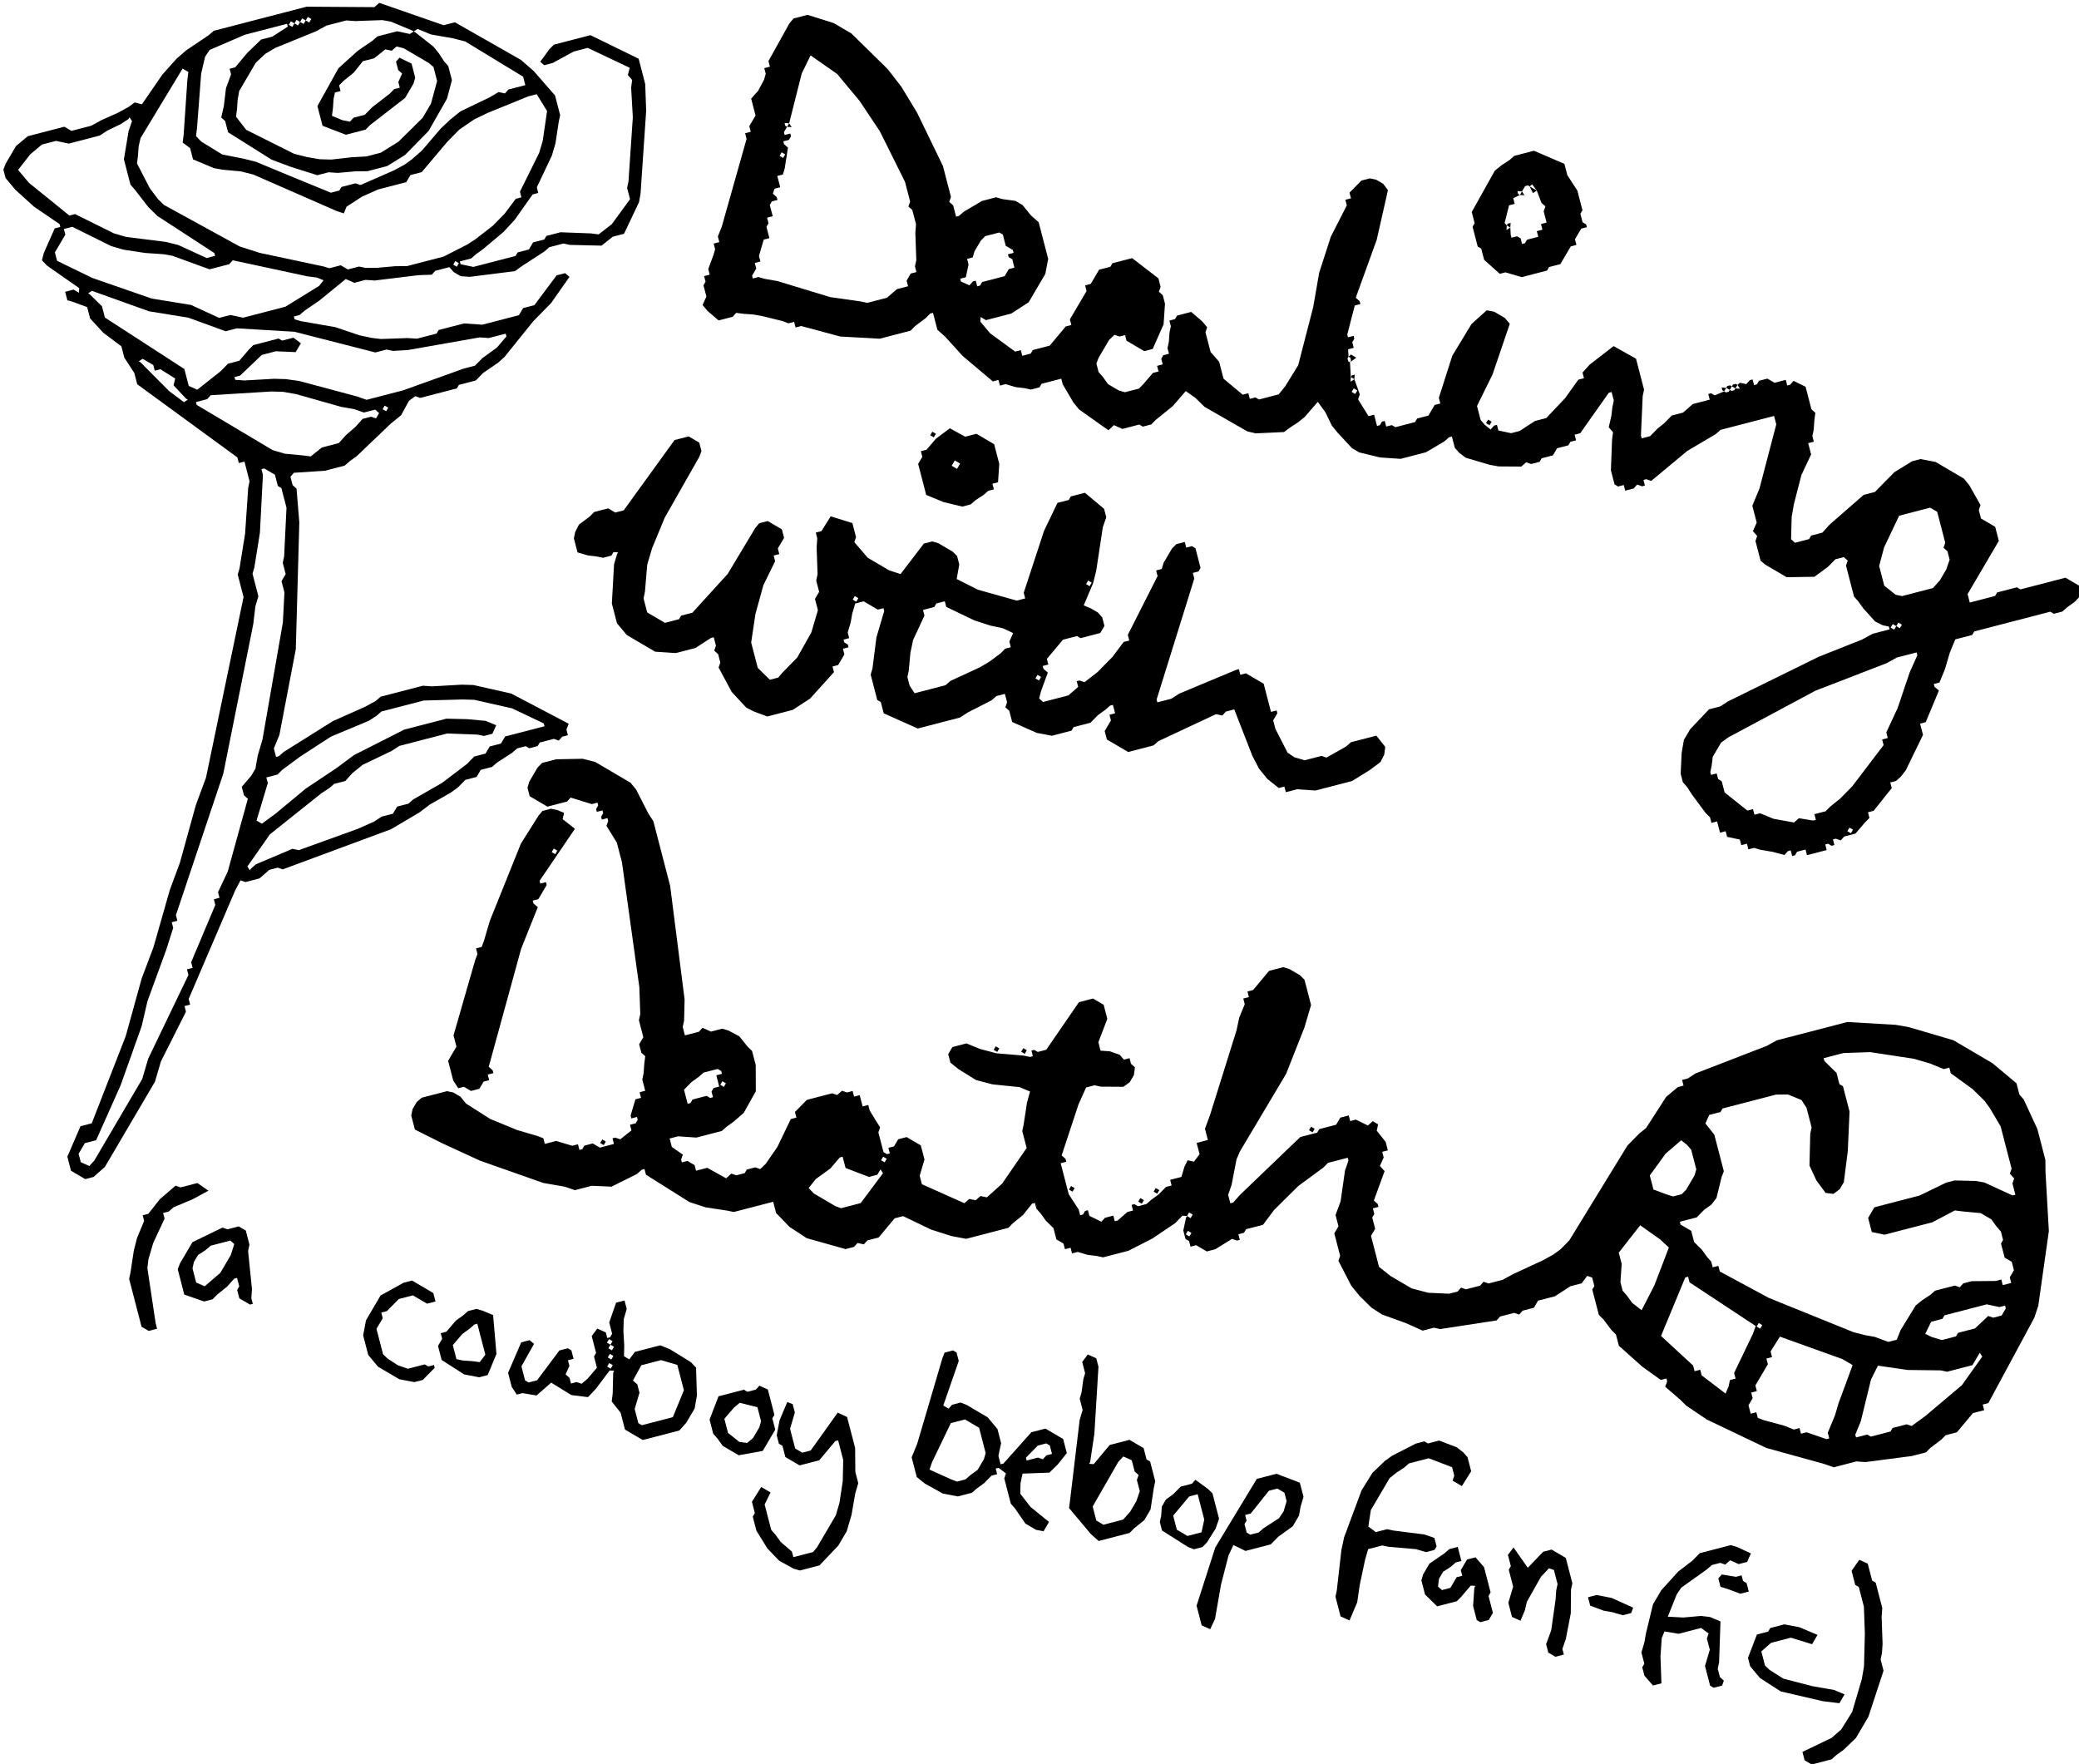 <?xml version="1.0" encoding="UTF-8" standalone="no"?>
<!-- Created with Inkscape (http://www.inkscape.org/) -->

<svg
   width="133.675mm"
   height="113.407mm"
   viewBox="0 0 133.675 113.407"
   version="1.1"
   id="svg1"
   inkscape:version="1.4 (86a8ad7, 2024-10-11)"
   sodipodi:docname="dealing with death.svg"
   xmlns:inkscape="http://www.inkscape.org/namespaces/inkscape"
   xmlns:sodipodi="http://sodipodi.sourceforge.net/DTD/sodipodi-0.dtd"
   xmlns="http://www.w3.org/2000/svg"
   xmlns:svg="http://www.w3.org/2000/svg">
  <sodipodi:namedview
     id="namedview1"
     pagecolor="#ffffff"
     bordercolor="#000000"
     borderopacity="0.25"
     inkscape:showpageshadow="2"
     inkscape:pageopacity="0.0"
     inkscape:pagecheckerboard="0"
     inkscape:deskcolor="#d1d1d1"
     inkscape:document-units="mm"
     inkscape:zoom="1.0004279"
     inkscape:cx="240.89692"
     inkscape:cy="336.35608"
     inkscape:window-width="2560"
     inkscape:window-height="1346"
     inkscape:window-x="-11"
     inkscape:window-y="49"
     inkscape:window-maximized="1"
     inkscape:current-layer="layer1" />
  <defs
     id="defs1" />
  <g
     inkscape:label="Layer 1"
     inkscape:groupmode="layer"
     id="layer1"
     transform="translate(-41.15,-59.472)">
    <g
       id="g2"
       transform="matrix(0.228,0.134,-0.134,0.228,280.258,-32.327)">
      <path
         fill="#000000"
         fill-rule="evenodd"
         d="m -244,988.375 -4,0.125 -4,-1.125 -4.5,-2.375 -2.5,-2.5 v -1 l -2,-2 0.125,-4.25 h 2.625 l 0.25,3.25 4.5,4.5 1.5,0.5 2,0.875 3.5,0.625 1,1 3.5,-3.5 0.25,-1.5 v -9 l -0.75,-3 -2,-5 -2.5,-4.5 -3.5,-3.5 -0.5,0.5 -1,6 -3.5,3.5 h -4 l -2,-2 h -1 l -1.5,-1.5 -1.25,-3.5 -0.625,-4.75 1.375,-0.25 1.5,1.5 1,4 3.5,3.5 h 2 l 1.5,-1.5 1,-11.25 2.5,-0.25 5.5,5.5 3,5 2,2 0.625,2.5 1.875,5 1,4 v 4 l -1.5,6.5 -3.5,3.5 -1.5,0.375"
         id="path1" />
    </g>
    <g
       id="g3"
       transform="matrix(0.228,0.134,-0.134,0.228,280.258,-32.327)">
      <path
         fill="#000000"
         fill-rule="evenodd"
         d="m -265,967.5 -4.5,3.875 h -4.5 l -2,-0.875 -1.5,-0.5 -2.5,-2.5 -1,-6 4.5,-4.5 h 1 l 1.5,-1.5 0.25,-1.25 2.25,-0.25 4.5,4.5 v 1 l 2,2 v 6 m -6,1 1.75,-0.75 0.625,-1.75 v -3 l -0.375,-1.5 -2.5,-2.5 -4.25,1.25 -0.625,1.75 -0.625,3.5 2.5,2.5 3.5,0.5"
         id="path2" />
    </g>
    <g
       id="g4"
       transform="matrix(0.228,0.134,-0.134,0.228,280.258,-32.327)">
      <path
         fill="#000000"
         fill-rule="evenodd"
         d="m -323.5,986 -2,-1 -2.5,-2.5 -1,-8 1.5,-1.5 1.375,0.25 0.125,6.25 2.5,2.5 h 1 l 1.5,-1.5 1,-9 1.5,-1.5 h 1 l 1.5,1.5 -1,1 1,1 0.25,2.25 1.25,0.25 1,1 1,-1 1.25,-0.25 0.625,-1.75 0.625,-3.5 -2,-2 v -1 l -3,-3 0.25,-2.25 2.25,-0.25 1,1 0.5,-0.5 v -1 l -2,-2 -1,-5 1.5,-1.5 1.5,1.5 0.625,2.5 1.375,2.5 2,3 1.25,2.25 h 1.5 l 0.25,-2.25 4.5,-4.5 2.5,-0.375 6,0.125 1.75,0.5 3.625,5.75 1.125,3 v 4 l -0.5,2.5 -6.5,6.5 h -5 l -3,-3 -3.25,-1.25 -0.75,-1.75 -2.5,-4.5 V 969 l -1,0.5 -0.625,5.5 -0.625,2.75 -3.75,1.625 -5.75,-0.125 -1.5,4.5 -3.25,1.25 -1,1 m 30,-9 5.5,-5.5 -1,-7 -4.5,-4.5 -4,1 -3.5,3.5 0.125,4.25 1.375,0.25 1.5,1.5 1,4 2.5,2.5 h 1 M -310,964 v -1 h -1 v 1 h 1 m 1,1 v -1 h -1 v 1 h 1 m 1,2 v -1 h -1 v 1 h 1 m 1,2 v -1 h -1 v 1 h 1"
         id="path3" />
    </g>
    <g
       id="g5"
       transform="matrix(0.228,0.134,-0.134,0.228,280.258,-32.327)">
      <path
         fill="#000000"
         fill-rule="evenodd"
         d="m -350,997.25 h -6 l -3.5,-1.25 -3.5,-3.5 -1.25,-3.5 v -7 l 3.25,-5.5 1.5,-1.5 h 6 l 1.5,1.5 -1.5,1.5 h -4 l -2.5,2.5 -1,4 -1,1 1,1 v 3 l 4.5,4.5 1.5,0.375 3,0.125 2.5,-0.5 3,-3 h 1 l 1,-1 0.5,0.5 -1,4 -1.5,1.5 -3.5,1.25"
         id="path4" />
    </g>
    <g
       id="g6"
       transform="matrix(0.228,0.134,-0.134,0.228,280.258,-32.327)">
      <path
         fill="#000000"
         fill-rule="evenodd"
         d="m -337,988.25 -6.5,-0.25 -2.5,-2.5 v -2 l -1,-1 1,-1 0.625,-3.5 0.875,-2 0.5,-1.5 1.5,-1.5 1.5,-0.375 2.75,-0.375 5.5,7.75 0.75,5.5 -1.5,1.5 -3.5,1.25 m -2,-2.75 2,-1 1.75,-0.75 0.25,-2.25 -5.5,-5.5 -0.5,0.5 -0.5,1.5 -0.875,2 -0.625,3.5 2.5,2.5 1.5,-0.5"
         id="path5" />
    </g>
    <g
       id="g7"
       transform="matrix(0.228,0.134,-0.134,0.228,280.258,-32.327)">
      <path
         fill="#000000"
         fill-rule="evenodd"
         d="m -69,897.375 -3.5,0.625 -1.5,-1.5 1.5,-1.5 3.5,-1.25 5.75,-0.625 0.25,1.375 -1.5,1.5 -2.5,0.625 -2,0.75"
         id="path6" />
    </g>
    <g
       id="g8"
       transform="matrix(0.228,0.134,-0.134,0.228,280.258,-32.327)">
      <path
         fill="#000000"
         fill-rule="evenodd"
         d="m -104.5,917 -4,-1 -2.5,-2.5 -0.375,-1.5 v -3 l 1.875,-4 0.5,-1.5 1.5,-1.5 2.5,2.5 -1,1 -0.5,1.5 -1,2 v 2 l 0.75,1.75 1.25,0.25 1.5,-1.5 v -3 l 1,-1 -1,-1 v -3 l 1.5,-1.5 3,1 4.5,4.5 v 1 l 3,3 v 2 l -1.5,1.5 h -1 l -2.5,-2.5 -2,-4 V 908 l -1,0.5 -0.625,3.5 -0.375,1.5 -3.5,3.5"
         id="path7" />
    </g>
    <g
       id="g9"
       transform="matrix(0.228,0.134,-0.134,0.228,280.258,-32.327)">
      <path
         fill="#000000"
         fill-rule="evenodd"
         d="m -73.5,913 h -2 l -1.5,-1.5 -0.625,-3.5 -2.875,-7 -1,-2 -0.5,-1.5 -2.5,-2.5 -1.25,0.25 -0.625,2.75 0.125,7 0.625,2 0.375,2.75 -2.25,0.25 -2.5,-2.5 -1,-4 -3,-3 v -1 l -2,-2 0.25,-2.25 5.5,2.5 1.25,-5.25 1.5,-1.5 h 4 l 4.5,4.5 0.5,1.5 2.875,5 2.125,6 0.5,2.5 1,1 -1.5,1.5"
         id="path8" />
    </g>
    <g
       id="g10"
       transform="matrix(0.228,0.134,-0.134,0.228,280.258,-32.327)">
      <path
         fill="#000000"
         fill-rule="evenodd"
         d="m -121.125,930.75 -2.375,0.25 -3.5,-3.5 -0.5,-1.5 -4,-9 -1,-3 -2.125,-12 0.125,-5 1.125,-4 0.875,-2 3.5,-5.5 1.5,-1.5 h 1 l 2,-2 4.5,-0.75 2,0.25 1.5,0.5 2.5,2.5 -0.125,4.25 h -2.625 l -0.25,-1.25 -1.5,-1.5 -6,1 -3.5,3.5 -0.5,1.5 -1,2 -0.75,2 v 9 l 1.5,3.75 2.25,0.25 2,-2 1.5,-0.5 7,-3 2.5,-0.5 1.5,1.5 v 1 l -1.5,1.5 -2.5,0.625 -6,2.875 -1.5,0.5 -2.5,2.5 0.625,2.5 2,6 1.625,4 0.625,4.75"
         id="path9" />
    </g>
    <g
       id="g11"
       transform="matrix(0.228,0.134,-0.134,0.228,280.258,-32.327)">
      <path
         fill="#000000"
         fill-rule="evenodd"
         d="m -164,935.25 -7.5,-0.25 -1.5,-1.5 -0.5,-1.5 -1,-2 v -2 l 0.875,-2 0.625,-2.5 2,-2 0.25,-1.25 3.75,0.375 1.5,0.375 4.5,4.5 0.5,2.5 -0.125,4 -0.375,1.5 -1.5,1.5 -1.5,0.25 m -1.5,-2.25 2.5,-2.5 -1,-3 -4.5,-4.5 -1.5,1.5 -1,6 2.5,2.5 h 3"
         id="path10" />
    </g>
    <g
       id="g12"
       transform="matrix(0.228,0.134,-0.134,0.228,280.258,-32.327)">
      <path
         fill="#000000"
         fill-rule="evenodd"
         d="m -149.25,949.75 -2.25,0.25 -3.5,-3.5 -3.25,-14.5 0.25,-19.5 3.5,-3.5 6,-1 2.5,2.5 0.625,2.5 0.75,2 v 3 l -1.75,4 -0.625,2.5 -4.5,4.5 -3.25,0.25 0.25,2.75 2,7 3,8 0.25,2.75 m -3.25,-24.75 1.5,-1.5 0.5,-1.5 2,-4 0.125,-2 -0.625,-2.5 -1.5,-1.5 h -2 l -1.5,1.5 -1,7 -1,1 1,1 v 1 l 1.5,1.5 h 1"
         id="path11" />
    </g>
    <g
       id="g13"
       transform="matrix(0.228,0.134,-0.134,0.228,280.258,-32.327)">
      <path
         fill="#000000"
         fill-rule="evenodd"
         d="m -198,950.375 h -3 l -4,-1.875 -1.5,-0.5 -4.5,-4.5 -0.25,-1.25 -2.25,-0.25 -0.5,0.5 1,1 -1,1 -0.625,2.5 -0.875,2 -0.5,1.5 -2.5,2.5 -3.5,1.25 -5,0.125 -2.5,-0.375 -3.5,-3.5 -0.5,-3.5 -5.25,-21 -0.25,-1.5 1.5,-1.5 h 1 l 1.5,1.5 2.25,11.25 h 1.5 l 0.25,-1.25 1.5,-1.5 1.5,-0.25 h 6 l 3.5,1.25 2.5,2.5 1,3 1.5,1.5 0.5,-0.5 2,-10 2.5,-2.5 h 5 l 2.5,2.5 -0.5,3.5 -0.75,2.75 -5.5,3.5 0.75,2.25 1.25,2.25 3.75,1.5 5.75,0.875 v 2.625 l -1.75,0.625 M -208.5,937 l 2,-2 1.25,-0.25 0.25,-1.25 1,-1 -1.5,-1.5 h -1 l -1.5,1.5 -1,4 0.5,0.5 m -13.5,13.25 1.5,-0.25 1.5,-1.5 0.5,-1.5 0.875,-2 v -3 l -0.375,-1.5 -4.5,-4.5 h -4 l -2.5,2.5 0.875,10.5 0.375,1.875 5.75,-0.625"
         id="path12" />
    </g>
    <g
       id="g14"
       transform="matrix(0.228,0.134,-0.134,0.228,280.258,-32.327)">
      <path
         fill="#000000"
         fill-rule="evenodd"
         d="m -183.5,945 -2.5,-0.5 -7.75,-2.75 -0.75,-1.75 -7.875,-18 -0.625,-2.5 -2,-2 -0.375,-1.5 -1.25,-3 -0.375,-1.5 -2,-2 0.25,-2.25 2.25,-0.25 1.5,1.5 7.375,14.5 2.625,6.5 v 0.5 l 1,-0.5 1,-6 3.5,-3.5 h 4 l 2,2 h 1 l 3.5,3.5 0.5,1.5 2,5 v 3 l -1.125,3 -0.375,1.5 -5.5,5.5 m -1,-4 3.5,-3.5 0.5,-2.5 v -3 l -0.5,-2.5 -2,-2 -0.25,-1.25 -1.25,-0.25 -2,-2 -2.25,0.25 -0.375,1.75 0.125,12.5 2.5,2.5 h 2"
         id="path13" />
    </g>
    <g
       id="g15"
       transform="matrix(0.228,0.134,-0.134,0.228,280.258,-32.327)">
      <path
         fill="#000000"
         fill-rule="evenodd"
         d="m -336,923 h -1 v -1 h 1 v 1"
         id="path14" />
    </g>
    <g
       id="g16"
       transform="matrix(0.228,0.134,-0.134,0.228,280.258,-32.327)">
      <path
         fill="#000000"
         fill-rule="evenodd"
         d="m -10,888.5 -2,0.875 -10,3.125 -6,-0.25 -3.5,-1.25 -1.5,-1.5 -1,-6 2,-2 v -1 l 2.5,-2.5 3.5,-1.25 4.75,-0.625 v 2.625 l -5.25,1.25 -3.5,3.5 -1,3 2.5,2.5 1.5,0.375 4,0.125 7,-2 5,-1.875 2.75,-0.375 v 2.5 L -10,888.5"
         id="path15" />
    </g>
    <g
       id="g17"
       transform="matrix(0.228,0.134,-0.134,0.228,280.258,-32.327)">
      <path
         fill="#000000"
         fill-rule="evenodd"
         d="m -46,877.625 -1.5,0.375 -1.5,-1.5 0.25,-1.25 3.25,-1.25 1,-1 1,1 h 1 l 1.5,1.5 -1.5,1.5 -3.5,0.625"
         id="path16" />
    </g>
    <g
       id="g18"
       transform="matrix(0.228,0.134,-0.134,0.228,280.258,-32.327)">
      <path
         fill="#000000"
         fill-rule="evenodd"
         d="m -49.5,907 -3,-1 -1.5,-1.5 v -1 l -2,-2 -0.625,-2.5 -0.75,-2 -2.125,-7 v -4 l 1.25,-6 1.625,-4 0.625,-2.5 5.5,-5.5 1.5,-0.375 3.75,-0.375 0.25,2.25 -1.5,1.5 -2.25,0.25 -0.5,1.5 -1.25,0.25 -1.5,1.5 -0.5,1.5 -3.125,7 -0.125,2 0.875,5.75 3.375,-1.75 3.5,-2.5 2,-0.875 2.75,-0.375 4.75,8.75 0.5,1.5 1.5,1.5 1.25,0.25 0.25,1.25 -1.5,1.5 h -1 l -3.5,-3.5 -1,-4 -2,-2 -0.25,-1.25 -2.25,-0.25 -4,4 -3.25,1.25 0.25,1.75 2,4 3.5,5.5 -1.5,1.5"
         id="path17" />
    </g>
    <g
       id="g19"
       transform="matrix(0.228,0.134,-0.134,0.228,280.258,-32.327)">
      <path
         fill="#000000"
         fill-rule="evenodd"
         d="m -6.5,904 h -2 l -1.5,-1.5 4.375,-6.5 1,-3 0.125,-5 -2,-8 -1.125,-3 -3.875,-7 -3.5,-5.5 -3.5,-3.5 h -1 l -2.5,-2.5 0.25,-3.25 2.25,-0.25 3,3 h 1 l 4.5,4.5 1,2 3.5,5.5 1,2 0.5,1.5 2,2 2.5,11.5 v 6 l -1.125,4 -0.875,2 -0.5,1.5 -3.5,3.5"
         id="path18" />
    </g>
    <g
       id="g20"
       transform="matrix(0.228,0.134,-0.134,0.228,280.258,-32.327)">
      <path
         fill="#000000"
         fill-rule="evenodd"
         d="m -189,833 h -1 v -1 h 1 v 1"
         id="path19" />
    </g>
    <g
       id="g21"
       transform="matrix(0.228,0.134,-0.134,0.228,280.258,-32.327)">
      <path
         fill="#000000"
         fill-rule="evenodd"
         d="m -232,875 h -1 v -1 h 1 v 1"
         id="path20" />
    </g>
    <g
       id="g22"
       transform="matrix(0.228,0.134,-0.134,0.228,280.258,-32.327)">
      <path
         fill="#000000"
         fill-rule="evenodd"
         d="m -216,869 h -1 v -1 h 1 v 1"
         id="path21" />
    </g>
    <g
       id="g23"
       transform="matrix(0.228,0.134,-0.134,0.228,280.258,-32.327)">
      <path
         fill="#000000"
         fill-rule="evenodd"
         d="m -214,865 h -1 v -1 h 1 v 1"
         id="path22" />
    </g>
    <g
       id="g24"
       transform="matrix(0.228,0.134,-0.134,0.228,280.258,-32.327)">
      <path
         fill="#000000"
         fill-rule="evenodd"
         d="m -265,855 h -1 v -1 h 1 v 1"
         id="path23" />
    </g>
    <g
       id="g25"
       transform="matrix(0.228,0.134,-0.134,0.228,280.258,-32.327)">
      <path
         fill="#000000"
         fill-rule="evenodd"
         d="m -259,852 h -1 v -1 h 1 v 1"
         id="path24" />
    </g>
    <g
       id="g26"
       transform="matrix(0.228,0.134,-0.134,0.228,280.258,-32.327)">
      <path
         fill="#000000"
         fill-rule="evenodd"
         d="m -373.5,929 -2,-1 -3.5,-3.5 v -4 l -2,-2 -4.75,-18.5 -0.25,-1.5 -1,-1 1,-1 -0.25,-1.5 -1.25,-5 -3,-20 0.25,-8 0.25,-1.5 1.5,-1.5 1.5,-0.5 1.75,-0.25 0.5,1.5 3.75,0.5 -1,15.25 0.5,0.5 1,-1 0.5,0.5 v 4 l -1,1 0.5,0.5 1.375,0.25 1.625,10.75 7.75,28.75 1.25,0.25 0.5,0.5 -1,1 1,1 -1,1 v 2 l -1.5,1.5 h -2 l -1,1 m -8.5,-61 v -1 h -1 v 1 h 1"
         id="path25" />
    </g>
    <g
       id="g27"
       transform="matrix(0.228,0.134,-0.134,0.228,280.258,-32.327)">
      <path
         fill="#000000"
         fill-rule="evenodd"
         d="m -370,942.5 -7.5,0.5 -2.5,-2.5 -0.5,-1.5 v -2 l 0.5,-1.5 4.5,-4.5 1.5,-0.5 h 2 l 2,0.75 7,0.25 7,-1 5,-1.25 1.5,-0.25 1,1 2,-2 4,-1 1,-1 1,1 0.5,-0.5 v -1 l 1.5,-1.5 h 2 l 2.5,-2.5 -1,-1 0.5,-0.5 1.25,-0.25 1.25,-3.25 -1,-1 1,-1 v -1 l -0.5,-0.5 -1,1 -0.5,-0.5 -1,-4 1,-1 -1,-1 1,-1 -2,-2 -0.5,-1.5 -1,-2 -0.75,-1.75 -1.25,-0.25 -1.5,-1.5 v -2 l -3,-3 -0.5,-1.5 -3.5,-5.5 -19,-24 -3.5,-3.5 -4.25,-2.25 -0.25,-1.25 -0.5,-0.5 -1,1 -0.5,-0.5 v -1 l -0.5,-0.5 -1,1 -0.5,-0.5 v -1 l -0.5,-0.5 -1,1 -5.25,1.25 -0.25,1.25 -3.5,3.5 h -5 l -1.5,-1.5 -0.375,-1.5 v -4 l 0.375,-1.5 2.5,-2.5 5.5,-3.375 3,-0.875 h 10 l 2,0.75 5.5,3.5 2,1 11.5,11.5 17,22 2.5,4.5 0.5,1.5 1.5,1.5 2.5,-2.5 0.25,-1.25 2.25,-0.25 2,-2 1.5,-0.375 3,-0.125 3,1.125 1.5,0.375 2.5,2.5 3.25,5.5 0.125,6 -1,3 -0.875,2 -0.5,1.5 -4.5,4.5 -4,2 -1.5,1.5 1.5,1.5 3.25,0.25 0.25,1.25 0.5,0.5 1,-1 h 2 l 1,1 2,-2 5.25,-0.125 0.5,-1.625 1.25,-0.25 1.5,-1.5 v -1 l 1.5,-1.5 1.25,-0.25 0.5,-1.75 0.375,-5 -0.625,-7.5 1,-1 -1,-1 1,-4 4.5,-4.5 1.25,-0.25 0.5,-1.5 1.25,-0.25 1,-1 1,1 1,-1 2,2 1,-1 1,1 4.25,2.25 0.25,1.25 3.5,3.5 h 1 l 0.5,-0.5 -1,-1 1,-1 v -2 l 1.5,-1.5 h 4 l 2.5,2.5 1,4 1.5,1.5 11.25,-1.25 0.5,-1.5 1.5,-0.5 0.5,-1.5 1.5,-0.5 1.5,-4.75 0.75,-10.5 -3,-3 -0.5,-1.5 -2,-5 -0.75,-2.75 -2.75,0.375 -6,2.75 -4,1.125 -5,-0.125 -2.5,-0.375 -1.5,-1.5 v -2 l 2.5,-2.5 3.5,-0.5 4,-1.125 6,-2.875 1.5,-0.5 0.5,-0.5 -1,-1 0.5,-0.5 h 1 l 1.5,-1.5 1,-14 2.5,-2.5 h 3 l 2.5,2.5 1,6 1.5,1.5 2,-1 2.5,-0.5 1.5,0.5 1,-1 1,1 1.25,0.25 0.75,1.75 v 2 l -0.75,1.75 -4.75,2.75 -1.5,0.5 -1.5,1.5 0.5,4.5 2.75,12.75 1.25,0.25 0.5,0.5 -1,1 5.5,5.5 4,2 1,1 0.5,-0.5 v -1 l 0.5,-0.5 1,1 3.25,-0.25 0.25,-1.25 1.5,-1.5 1,1 0.5,-0.5 1,-3 1,-1 -1,-1 0.5,-0.5 h 1 l 1.5,-1.5 0.5,-1.5 0.875,-2 0.625,-2.5 1,-1 -1,-1 2,-2 -0.625,-2.5 -0.125,-1.75 1.5,-0.5 0.25,-2.25 -2,-2 2,-2 -2,-2 -0.625,-3.5 -4.875,-21 -1,-3 -0.5,-3.5 -1,-1 1,-1 -1,-1 1,-1 1,-6 2.5,-2.5 1.5,-0.375 h 3 l 1.5,0.375 4.5,4.5 1.375,5.5 1.875,12 -0.125,22 0.25,2 2.125,6 0.5,2.5 1.5,1.5 0.5,-0.5 0.5,-2.5 5.5,-19.5 3,-3 v -1 l 3,-3 v -2 l 1.5,-1.5 1,1 1,-1 3.25,-0.25 0.5,-1.5 h 1.5 l 0.5,1.5 3.25,1.25 1.5,1.5 -1,1 1,1 0.25,2.25 1.625,0.5 1.375,7.5 1.25,0.25 0.5,0.5 -1,1 1,1 v 1 l 2,2 v 2 l 5.5,5.5 3.5,0.5 h 6 l 4,-1.125 4.5,-2.375 1.5,-1.5 0.25,-1.25 1.25,-0.25 2.5,-2.5 0.25,-1.25 1.25,-0.25 2.5,-2.5 1.5,-2.5 4.5,-6.5 1.5,-2.5 0.875,-2 0.75,-3 0.5,-27 1,-4 0.75,-2 0.375,-9 1.25,-3.5 1,-1 -1,-1 1,-1 1,-2 11.5,-14.5 1.5,-2.5 12.5,-12.5 10.5,-5.375 3,-1.125 11,-2.75 h 11 l 7.5,1.25 2,2 1.5,0.5 6.5,4.5 5.5,5.5 1.5,2.5 8,12 7,17 0.625,3 0.875,23.5 -1,1 1,1 -2,2 -1,6 -2,2 -0.375,1.5 -1.25,3 -0.375,1.5 -2.5,2.5 -9,7 -2,1 -4,4 -2.5,0.5 -14,3.75 -16,1.375 -6,-0.375 -2,-0.5 -4.75,-0.875 -0.25,-1.375 -0.5,-0.5 -1,1 -5.5,-0.5 -7.5,-1.5 -2,-2 -1.5,-0.375 -3,-1.25 -1.5,-0.375 -4.5,-4.5 v -1 l -1.5,-1.5 -1.25,0.25 -0.25,2.25 -2,2 -2,4 -3,3 v 2 l -2,2 -0.25,1.25 -1.25,0.25 -2.5,2.5 -0.25,1.25 -10.75,8.75 -1.5,0.5 -2,2 -4.5,0.5 -6,1.125 -3,-0.125 -4,-1 -3,-1.125 -5.75,-3.625 -0.25,-1.25 -4,-4 v -2 l -2,-2 -0.625,-3.5 -2.875,-7 -0.5,-2.5 -0.5,-0.5 -3.5,3.5 -0.375,1.5 -3,7 -2.125,8 -0.5,4.5 -3,3 v 1 l -1,1 1,1 -0.5,0.5 -1.25,0.25 -2.25,4.25 -1.5,1.5 h -3 l -1,1 -1,-1 h -1 l -1.5,-1.5 -1,-3 V 866 l -1,0.5 -0.625,2.5 -2.875,6 -3.5,5.5 -4.5,4.5 -1.5,0.5 -2,0.875 -2.5,0.625 -1,1 -1,-1 -1,1 -1,-1 h -2 l -2,-2 -2.5,-0.625 -2,-0.875 -1.5,-0.5 -1,-1 -0.5,0.5 -0.5,3.5 -1.125,3 -0.375,1.5 -7.5,7.5 -3.5,1.25 -5,1.125 -7.5,0.625 -1.5,1.5 -1,6 -2,2 -0.25,1.25 -1.5,0.5 -0.25,1.25 -1.5,1.5 -9.5,2.5 -5,-0.25 -4.5,-1.25 -2,-2 -7,7 -1.5,0.5 -5,2 -4,0.875 -12.5,-0.375 -1,-1 -0.5,0.5 -0.5,1.5 -3.75,5.75 -4.25,2.25 -3,3 -2.5,0.5 -5,1.875 -16,3.125 -10,1 m 297,-131 22,-3.25 3,-0.875 2,-0.75 3.5,-0.625 1.5,-1.5 -0.375,-2.5 0.125,-7 0.75,-2 1,-2 0.5,-1.5 3.5,-3.5 1.25,-0.25 0.25,-1.25 1.5,-1.5 5,-3 1,-1 1,1 1.5,-1.5 -1,-1 v -2 l -1.5,-1.5 h -2 l -2.5,-2.5 v -1 l -1.5,-1.5 -1.5,-0.5 -2,-0.875 h -3 l -4,1.875 -1.75,0.75 -3.25,5.25 -8.5,8.5 -3,1 -2.5,-2.5 v -3 l 8,-8 4,-6 1.5,-1.5 4.5,-2.5 2,-0.75 7.5,-0.75 0.5,-0.5 -2,-2 -0.25,-1.25 -1.5,-0.5 -0.25,-1.25 -7.5,-7.5 -4.5,-2.5 -2,-0.875 -4,-1 -6.5,-0.625 -1,-1 -1,1 -3.5,0.5 -4,1 -10,4 -5.5,3.5 -3.5,3.5 0.5,0.5 4,1 2,2 h 1 l 4.5,4.5 4.5,8.5 3,7 v 2 l -0.75,1.75 -1.75,0.75 -3.5,-1.5 -3.25,-2.25 -3.75,-6.75 -0.5,-1.5 -3.5,-3.5 -2,-1 -3.5,0.5 -2.5,1.5 -9.5,9.5 v 1 l -2,2 0.25,2.25 3.25,1.25 6.5,6.5 0.25,1.5 1.5,5 -0.25,2 -0.875,2 -0.625,2.5 -3,3 0.5,0.5 h 3 l 2,2 2.5,0.625 2,0.875 1.5,0.5 1,1 1,-1 1,1 13.5,-0.5 m -34,-9.125 1.5,-0.375 1.5,-1.5 0.375,-1.5 v -4 l -0.375,-1.5 -3.5,-3.5 -1.5,-0.5 -1.75,-0.25 -1.625,4.75 -0.625,6.5 2.5,2.5 3.5,-0.625 m 8.875,27.375 -0.375,-6.75 -1.625,-9.75 -2.875,-0.625 -5.875,-0.5 -1.125,8.375 2,2 2,4 1.5,1.5 1.5,0.5 2,0.875 2.875,0.375 M -34,799.625 -31.5,799 -29,796.5 v -1 l 3,-3 1.25,-4.25 1.25,-0.25 1.5,-1.5 v -2 l -0.5,-0.5 -1,1 -3,1 -7.5,7.5 v 1 l -2,2 0.25,3.25 1.75,-0.125 m -3.5,30.375 2,-2 h 1 l 3.5,-3.5 v -1 l 2.5,-2.5 1.25,-0.25 1.625,-3.75 3.875,-11 0.75,-8.5 -1,-0.5 v 3.5 l -4.5,4.5 -1.5,0.5 -7,4 -6.75,2.75 0.25,3.75 3,10 0.5,3.5 0.5,0.5 M -204,866 v -1 h -1 v 1 h 1 m 2,4 v -1 h -1 v 1 h 1 M -70.25,836.875 -70.5,835 l -0.5,-1.5 1,-1 -1,-1 -0.875,-10.5 -0.375,-2 -19.25,-1 -1,-1 -0.5,0.5 2.125,15.25 10.375,2.25 1,1 1,-1 1,1 7.25,0.875 m 11.25,0.875 5,-1.375 2.5,-0.375 1,-1 1,1 1,-1 5,-1 0.5,-0.5 -1,-1 -0.625,-4.5 -0.75,-3 -1.75,-9.75 H -50 l -15.875,3 -0.125,4.25 1,1 -1,1 1,1 v 6 l 1,1 -1,1 1,1 v 2 l 1.5,1.5 1,-1 1,1 1.5,-0.25 M -71,819 v -1 h -1 v 1 h 1 m -204,73 v -1 h -1 v 1 h 1 m -48.5,12 0.5,-0.5 v -1 l 2.5,-2.5 h 1 l 0.5,-0.5 -1,-1 v -1 l 1,-1 -2,-2 1,-1 -0.5,-0.5 h -1 l -2.5,2.5 -0.5,1.5 -0.875,2 -0.625,2.5 2.5,2.5 m 43.5,3.25 1.5,-0.25 3.5,-3.5 1,-9 -1,-0.5 v 1.5 l -1.5,1.5 -6,1 -2,-2 -0.5,0.5 -0.625,3.5 -1.75,4 -0.375,2.75 1.75,0.5 h 6 M -318,896 v -1 h -1 v 1 h 1"
         id="path26" />
    </g>
    <g
       id="g28"
       transform="matrix(0.228,0.134,-0.134,0.228,280.258,-32.327)">
      <path
         fill="#000000"
         fill-rule="evenodd"
         d="m -358,813.625 -2,0.125 -5,-1.5 -5.75,-3.5 -0.25,-1.25 -1.5,-1.5 -1.25,-0.25 -0.25,-1.25 -1.5,-1.5 -0.5,0.5 -2,4 -3.5,3.5 -4.5,2.25 h -8 l -3.5,-1.25 -3.5,-3.5 -4.375,-8.5 -0.625,-2.5 V 797 l -1,0.5 v 1 l -1.5,1.5 -1.5,0.5 -2,0.875 -2.5,0.625 -2.5,-2.5 -0.5,-1.5 -0.125,-2 1.25,-3 0.375,-1.5 2.5,-2.5 h 2 l 1.5,-1.5 2,-21 2.5,-2.5 h 3 l 1.5,1.5 0.25,1.5 0.25,17 1.125,8 1,4 2.875,6 0.5,1.5 2.5,2.5 h 5 l 2.5,-2.5 v -1 l 2,-2 2.625,-12.5 0.125,-13 0.25,-1.5 1.5,-1.5 h 4 l 1.5,1.5 v 3 l 1,1 -1,1 1,1 0.5,6.5 1.875,7 2.625,6.5 4.5,4.5 4,1 1.5,-1.5 0.25,-1.5 1.25,-5 -0.125,-7 -1.375,-5.5 -2,-2 v -2 l -2,-2 -0.5,-1.5 -3.5,-5.5 -1,-2 -1,-1 1,-1 0.125,-4.25 5.375,-1.25 2.5,2.5 0.25,1.25 4.75,1.625 h 6 l 2.875,-0.625 1.125,-9.25 1.5,-1.5 1.5,-0.375 h 4 l 1.5,0.375 1.5,1.5 1.25,3.375 5.75,-0.375 9.5,-2.5 1.5,-1.5 -1,-1 -3.375,-15.5 -0.625,-7.5 2,-2 v -1 l 2.5,-2.5 6,1 1.5,1.5 0.5,2.5 4,10 0.875,3 0.75,5.75 1.875,-0.25 h 2 l 1.5,0.5 1.5,1.5 v 2 l -3.5,3.5 h -1 l -2.5,2.5 -1,6 1,1 -1,1 0.5,0.5 1.375,0.25 0.875,4.75 0.5,1.75 1.25,0.25 4.5,-4.5 1,-3 -1,-1 0.5,-0.5 1.25,-0.25 1.5,-3.75 1.25,-5 0.5,-4.5 1,-1 -1,-1 -1,-16 -1,-1 1,-1 -0.375,-1.5 v -4 l 0.375,-1.5 1.5,-1.5 1,1 1,-1 h 1 l 3.5,3.5 v 1 l -1,1 1,1 7,30 0.5,0.5 2.5,-2.5 1,-2 9,-12 0.5,-0.5 1,1 1,-1 h 5 l 5,5 1,-1 0.5,0.5 v 2 l 1.5,1.5 5.5,3.5 2,0.125 2.5,-0.625 3,-3 1.25,-0.25 2.75,-4.75 0.5,-1.5 4.5,-4.5 3.25,1.25 0.75,1.75 0.125,2 -1.25,3 -2.375,4.5 -6.5,6.5 -4,2 -2,2 -1,-1 -1,1 -3.5,-0.5 -3,-1.125 -3,-1.875 -9.5,-7.5 -1.5,1.5 -0.25,1.25 -1.5,0.5 -8.75,12.75 -0.5,1.5 -4.5,4.5 h -6 l -1.5,-1.5 v -3 l -1,-1 1,-1 -1.5,-1.5 -0.5,0.5 -0.5,1.5 -0.875,2 -0.625,2.5 -3,3 v 1 l -3.5,3.5 -3.5,1.25 -6.5,0.75 -2,-2 -1.25,-0.25 -0.25,-1.25 -1.5,-1.5 -1.5,1.5 -0.5,1.5 -3.5,5.5 -1,2 -7.5,7.5 -9,1 -2,-2 h -1 l -4.5,-4.5 -0.375,-1.5 -3,-7 -1.625,-6.5 -0.5,-0.5 -1,1 h -4 l -1.5,1.5 0.625,2.5 0.75,2 0.625,2.5 1,1 -1,1 0.5,0.5 h 1 l 0.5,0.5 -1,1 1,1 v 3 l -1,1 1,1 -1.75,8.5 -2.25,4.5 -4.5,4.5 -3.5,0.625 M -303,746 v -1 h -1 v 1 h 1 m -23.5,44 5.5,-5.5 0.5,-1.5 4.5,-6.5 1.375,-2.5 1.25,-3 0.375,-1.5 1,-1 -1,-1 -0.25,-2.25 -2.75,0.25 -3,1 -4,0.875 -7.5,0.625 -1,-1 -1.5,1.5 v 1 l -2,2 1,1 0.625,6.5 1,3 1.875,4 0.5,1.5 1.5,1.5 2,1 M -350,778 v -1 h -1 v 1 h 1 m 48,-6 v -1 h -1 v 1 h 1"
         id="path27" />
    </g>
    <g
       id="g29"
       transform="matrix(0.228,0.134,-0.134,0.228,280.258,-32.327)">
      <path
         fill="#000000"
         fill-rule="evenodd"
         d="m -354,734 h -1 v -1 h 1 v 1"
         id="path28" />
    </g>
    <g
       id="g30"
       transform="matrix(0.228,0.134,-0.134,0.228,280.258,-32.327)">
      <path
         fill="#000000"
         fill-rule="evenodd"
         d="m -344,746.375 -4.5,0.625 -5.5,-5.5 v -2 l -1,-1 1,-1 0.625,-3.5 1.625,-3.875 4.25,-0.125 2,-2 h 5 l 3.5,3.5 2,4 -1,1 1,1 -1,1 -0.5,1.5 -1,2 -0.5,1.5 -1.5,1.5 -4.5,1.375 m -1.25,-8.625 v -1.5 h -1.5 v 1.5 h 1.5"
         id="path29" />
    </g>
    <g
       id="g31"
       transform="matrix(0.228,0.134,-0.134,0.228,280.258,-32.327)">
      <path
         fill="#000000"
         fill-rule="evenodd"
         d="m -423,686 1,0.5 -1,0.5 v -1"
         id="path30" />
    </g>
    <g
       id="g32"
       transform="matrix(0.228,0.134,-0.134,0.228,280.258,-32.327)">
      <path
         fill="#000000"
         fill-rule="evenodd"
         d="m -440.5,994 h -4 l -2.5,-2.5 -1,-8 2,-2 -3.625,-22.5 -3.75,-14 -1.375,-8 -3.625,-14 -1.25,-7 -3.75,-14 -1.25,-7 -14.375,-42.5 -4,-4 -0.375,-1.5 -3.125,-8 -5,-10 -0.5,-1.5 -3.5,-3.5 -1,1 -1,-1 -30,-3 -2,-2 -4,-2 -2,-2 -5.5,-0.625 -4.5,-1.375 -2,-2 -3.5,0.625 -1.5,0.375 -1.5,-1.5 1.5,-1.5 h 1.5 l -0.5,-1 -9.5,-0.75 -1.75,-0.5 -0.5,-1.75 -0.75,-6.5 1,-1 -0.5,-0.5 -7.5,-0.5 -6,-1.25 -3.5,-1.25 -1.5,-1.5 -0.25,-1.5 v -5 l 1.25,-3.5 6.5,-6.5 h 2 l 3.5,-3.5 1.5,-2.5 2.5,-3.5 1.5,-2.5 0.75,-1.75 1.75,-0.5 0.625,-8.75 1,-5 1,-3 2.875,-6 0.5,-1.5 16.5,-16.5 14.25,-8.25 0.5,-1.5 16.25,-3.25 2,-2 18.5,-0.25 4,0.75 7.5,2.5 3.5,3.5 0.5,1.5 2,5 0.75,3 0.75,8.5 1,1 -1,1 -0.625,7.5 -0.875,4 -2.125,6 -0.875,2 -0.5,1.5 -2,2 0.5,0.5 3,-1 7.5,-7.5 v -1 l 2,-2 v -2 l 2,-2 v -1 l 2.5,-2.5 6.5,-3.5 1.75,-0.75 1.5,-3.75 0.75,-7.5 -2,-2 -0.5,-1.5 -7,-14 -4,-6 -0.75,-1.75 -1.5,-0.5 -0.5,-1.75 -11.25,1 -2.5,2.5 -3,5 -1.5,1.5 -1.25,-0.25 0.375,-3.75 0.375,-1.5 6.5,-6.5 13,-1 4.5,4.5 3.5,5.5 9,18 0.75,2 0.75,8.5 -2,2 -1.25,3.25 -6.75,3.75 -1.5,0.5 -2.5,2.5 -0.5,1.5 -3,6 -0.75,1.75 -8.75,6.75 -2,1 h -2 l -1.5,-0.5 -2.5,2.5 -0.25,1.25 -2.75,1.75 -8.5,6.5 -2,1 -2,2 -2.25,0.25 -2.875,7.75 -1.875,4 -0.5,1.5 -1,1 0.5,0.5 1.5,-0.375 8,-3 6,-1.25 3,-1 2,-0.875 5.5,-3.5 2,-1 3.5,-3.5 v -1 l 4.5,-4.5 4,-2 6.5,-6.5 v -2 l 2,-2 1,-9 1.5,-1.5 1.375,0.25 -0.625,7.75 -1.5,6 -1.625,11 -0.625,2 -1.875,4 -0.625,2.5 -3,3 v 1 l -6.5,6.5 -1.25,0.25 -0.75,1.75 0.125,4 -1.125,3 -3.125,11 -0.875,2 -0.5,1.5 -3.5,3.5 -6.25,4.25 -0.25,1.25 1.5,1.5 1.25,0.25 4.75,6.75 14.875,27 7.125,20 0.5,3.5 1.5,1.5 0.5,-0.5 0.5,-1.5 6.5,-12.5 5,-7 1.5,-2.5 0.5,-1.5 7.5,-7.5 2,-1 6,-4 2.5,-1.375 9,-2.875 15.75,-0.75 0.25,1.5 1,1 -1,1 -0.25,1.25 -1.25,0.25 -2.5,2.5 v 1 l -1.5,1.5 h -1 l -1.5,1.5 -0.5,1.5 -2,4 -0.5,1.5 -2,2 v 2 l -2,2 -0.625,2.5 -0.875,2 -2.875,5 -1.25,3 -3.875,7 -17.75,21.75 -1.25,0.25 -1.5,1.5 -1,3 -2.5,2.5 -1.25,0.25 0.125,2.75 3.625,28.5 1,1 -1,1 1,1 0.875,13.5 1.25,5 v 24 l -1.125,3.5 -1.5,1.5 m -82.5,-240.625 3,-0.875 3,-1.125 2.5,-1.375 4,-3 3,-2 2.5,-2.5 2.375,-4.5 2.125,-8 v -4 l -1.5,-5.5 -2.5,-2.5 -1.5,-0.25 h -7 l -1.75,0.5 -0.5,1.5 -1.5,0.5 -1.25,3.25 -2,2 -0.5,3.5 -1.125,3 -0.375,1.5 1,1 -1,1 0.5,1.5 1,2 0.75,1.75 2.75,-0.375 1.75,-0.625 0.25,-1.25 2,-2 0.625,-2.5 2,-5 0.375,-1.5 1,-1 -1,-1 -0.25,-2.25 -1.25,-0.25 -1.5,-1.5 0.25,-1.25 3.25,-0.25 2.5,2.5 0.375,1.5 v 4 l -4,10 -0.375,1.5 -3.5,3.5 -6,1 -3.5,-3.5 -0.25,-10.5 1.875,-6 1.875,-4 0.5,-1.5 3.5,-3.5 3,-1 0.5,-1 h -0.5 l -5.5,0.75 -2,0.75 -5.5,3.5 -2,1 -3.5,3.5 -1.5,2.5 -6.5,8.5 -1.375,2.5 -0.875,3 v 8 l 0.75,2 1,2 0.75,1.75 3.75,1.5 13,-0.875 M -536,724 v -1 h -1 v 1 h 1 m -1,1 v -1 h -1 v 1 h 1 m -1,1 v -1 h -1 v 1 h 1 m -1,1 v -1 h -1 v 1 h 1 m 18,31.5 10.5,-1.5 1.5,-1.5 v -1 l 2.5,-2.5 1.25,-0.25 5.25,-7.25 1.5,-2.5 0.875,-2 1,-3 1.25,-7 0.875,-3 1.125,-3 4.375,-6.5 1.25,-2.25 1.5,-0.5 0.25,-1.25 3,-3 -1.5,-1.5 -16.5,-0.25 -3,0.875 -5,1.875 -3.5,0.5 -0.5,1 h 0.5 l 5.5,0.75 2,0.75 2,1 1.5,0.5 2.5,2.5 1.25,4.5 0.125,9 -2,8 -2.375,4.5 -3.5,3.5 -2.5,1.5 -3.5,2.5 -2,1 -2,2 -6.5,1.5 -5,0.875 -12.5,-0.375 -2,-2 -1.25,-0.25 -0.875,-2.75 -1.75,-4 -0.625,-3.5 -1,-1 1,-1 0.75,-4.5 1.25,-4.5 2,-2 2,-4 -0.5,-0.5 -7.5,7.5 -5.5,7.5 -0.125,2 1.25,4 5.875,12 0.75,1.75 1.75,0.5 6,0.125 5,-1.75 3,-0.875 9,-1.25 m -2,21 5,-1.125 15,-5 1.5,-0.375 2,-2 h 2 l 2,-2 1.5,-0.5 2.5,-1.5 3.5,-2.5 2.5,-1.5 6.5,-6.5 3.5,-5.5 1,-2 2,-5 1,-4 0.5,-4.5 1,-1 -1,-1 -0.75,-10.5 -0.75,-3 -2.75,-6.75 -4.25,-2.25 -1.5,1.5 -6.5,8.5 -2,3 -1.875,4 -1,4 -1.625,9.5 -2,2 v 2 l -5,5 -2.5,3.5 -2,4 0.25,1.75 -1.75,0.375 -22,2.625 -3,0.875 -4,1.875 -2,0.75 -5.5,0.75 -2,-2 -2.25,-0.25 -0.75,-1.75 -6,-12 -0.75,-1.75 h -1.625 l -0.25,19.75 0.625,2 1,2 0.75,1.75 5.75,3.625 3,1.25 2,0.5 21,-0.625 m -39.5,14.5 1,-1 10.5,-0.75 3,-0.75 9,-3.875 3,-0.875 7.5,-0.75 1.5,-1.5 -0.5,-0.5 -16.5,-0.75 -3,-0.75 -5,-2 -1.5,-0.5 -4.5,-4.5 -2.5,-6.5 -0.5,-2.5 -1,-0.5 v 0.5 l -1,2 -2,3 -1,2 -5.5,5.5 -3,1 -2.5,2.5 -1.25,3.5 -0.625,4.75 3.875,1.375 12.5,1.875 m 44,3 2,-2 3,-1 7.5,-7.5 4.5,-8.5 0.25,-1.75 -1.75,0.25 -2,0.875 -17.75,5.875 -0.25,1.25 -3.5,3.5 -9.5,1.75 -2,0.75 -4,2 -5,2 -3,0.75 -10.5,0.75 -1.5,1.5 1,1 v 5 l 1.5,1.5 9.5,-0.75 15,-3 9,-3.5 7.5,-0.75 m 4.25,17.75 2.625,-6.75 0.625,-2.5 2,-2 0.625,-3.5 0.375,-1.5 4.5,-4.5 h 1 l 2,-2 2.25,0.25 v 2.5 l -4.25,2.25 -2.5,2.5 -2,7 -1,1 0.5,0.5 2,-1 6,-4 2.5,-1.375 3,-1.25 14,-3.875 2.5,-0.5 6.5,-6.5 10,-12 2,-2 0.625,-2.5 1.75,-4 0.625,-3.5 -0.5,-0.5 -3,3 -2,1 -13.5,11.5 -3,2 -1.5,0.5 -2,2 -19.5,5.625 -12.5,6.375 -2,2 -9.5,1.75 -9,3.5 -14.5,2.75 -0.5,1 h 0.5 l 4,1 2,2 23,1 3,3 2.25,-0.25 M -475,757 v -1 h -1 v 1 h 1 m 3,39 v -1 h -1 v 1 h 1 m -19,22.125 3,-0.75 4,-1.875 1.75,-0.75 1.25,-3.25 3,-3 0.5,-2.5 1,-3 0.5,-2.5 1.5,-1.5 1.25,-0.25 v -1.5 l -1.25,-0.25 -2,2 -2.5,0.5 -3,1.125 -11,2.875 -3,1.125 -2.5,1.375 -12.25,8.25 -0.25,1.25 -2,2 0.5,0.5 21.5,0.125 m -24.5,0.875 0.5,-1 h -0.5 l -4.25,-1.25 -0.5,-1.625 -4.25,-0.125 -1,1 -1,-1 h -3 l -0.5,1 h 0.5 l 9.5,2.5 4.5,0.5 m 74.25,171.75 0.375,-1.75 v -23 l -1.25,-5 -1.875,-22.5 -1,-1 1,-1 -1,-1 -2,-15 -1,-1 1,-1 -1,-1 -0.5,-5.5 -4.75,-17.75 -1.25,-0.25 -1.5,-1.5 0.625,-3.5 v -2 l -1.125,-3 -1,-4 -10.125,-27 -3.375,-6.5 -2,-2 v -2 l -2,-2 -0.5,-1.5 -5.5,-10.5 -3.5,-3.5 h -1 l -2,-2 h -3 l -0.5,0.5 1,1 6.5,12.5 3.125,8 0.375,1.5 4,4 0.625,2.5 1.75,4 12.125,35 7.5,35.5 1,1 -1,1 1,1 1.25,5.5 2.375,13 1.875,6 2.875,15 1.625,14.5 -2,2 v 3 l 1.5,1.5 2.25,-0.25 M -444,909 v -0.5 l 0.5,-1.5 5.75,-7.75 1.5,-0.5 9.75,-11.75 2.5,-3.5 1,-2 2,-2 v -2 l 2,-2 0.5,-1.5 4,-7 2.875,-7 0.625,-2.5 2,-2 v -2 l 2,-2 v -2 l 7,-7 -0.5,-0.5 -8.5,0.75 -9,2.875 -2.5,1.375 -8,5 -7.5,7.5 -0.5,1.5 -1,2 -6,8 -4,8 -2.125,5 -0.375,1.5 -2,2 1,1 2.25,9.25 h 1.5 l 1.625,-3.75 3.25,-9 3.875,-8 2.125,-5 7.375,-11.5 7.5,-7.5 4.5,-2.5 4,-1.875 2.75,-0.375 0.25,2.25 -1.5,1.5 -1.5,0.5 -6.5,3.5 -8.5,8.5 -1,2 -4.375,6.5 -1.125,3 -0.5,2.5 -2,2 -0.5,1.5 -1,2 -5.75,15 -0.75,9.5 1,0.5"
         id="path31" />
    </g>
    <g
       id="g33"
       transform="matrix(0.228,0.134,-0.134,0.228,280.258,-32.327)">
      <path
         fill="#000000"
         fill-rule="evenodd"
         d="m -194,627 h -0.5 l -0.5,-0.5 1,-0.5 v 1"
         id="path32" />
    </g>
    <g
       id="g34"
       transform="matrix(0.228,0.134,-0.134,0.228,280.258,-32.327)">
      <path
         fill="#000000"
         fill-rule="evenodd"
         d="m -194,626 v -0.5 l 0.5,-0.5 h 0.5 v 1 h -1"
         id="path33" />
    </g>
    <g
       id="g35"
       transform="matrix(0.228,0.134,-0.134,0.228,280.258,-32.327)">
      <path
         fill="#000000"
         fill-rule="evenodd"
         d="m -193,625 v -0.5 l 0.5,-0.5 h 0.5 v 1 h -1"
         id="path34" />
    </g>
    <g
       id="g36"
       transform="matrix(0.228,0.134,-0.134,0.228,280.258,-32.327)">
      <path
         fill="#000000"
         fill-rule="evenodd"
         d="m -239,663 h -1 v -1 h 1 v 1"
         id="path35" />
    </g>
    <g
       id="g37"
       transform="matrix(0.228,0.134,-0.134,0.228,280.258,-32.327)">
      <path
         fill="#000000"
         fill-rule="evenodd"
         d="m -274,670 v -0.5 l 0.5,-0.5 0.5,1 h -1"
         id="path36" />
    </g>
    <g
       id="g38"
       transform="matrix(0.228,0.134,-0.134,0.228,280.258,-32.327)">
      <path
         fill="#000000"
         fill-rule="evenodd"
         d="m -277,666 0.25,-0.75 h 1.5 L -276,667 v -0.5 l -0.5,-0.5 h -0.5"
         id="path37" />
    </g>
    <g
       id="g39"
       transform="matrix(0.228,0.134,-0.134,0.228,280.258,-32.327)">
      <path
         fill="#000000"
         fill-rule="evenodd"
         d="m -365.25,697.75 0.25,-1.25 0.5,-0.5 1,1 0.5,-0.5 v -1 l 4,-4 v -2 l 1,-1 -1.5,-1.5 h -1 l -0.5,-0.5 1,-1 -0.5,-0.5 h -2 l -2,-2 h -1 l -2.5,2.5 -0.375,1.5 v 3 l 0.375,1.5 -1,1 1,1 1,3 -1,1 0.5,0.5 2.25,-0.25 M -271,673 v -1 h -1 v 1 h 1 m 78,-47 h 0.5 l 0.5,-0.5 V 625 l 1,-0.5 -1,-0.5 0.25,-0.75 1.5,-0.5 0.25,-1.25 0.5,-0.5 1,1 0.5,-0.5 v -1 l 1.5,-1.5 h 2 l 2,-2 1,1 0.5,-0.5 0.25,-1.25 3.25,-0.25 4,4 1.25,0.25 0.75,1.75 1,2 0.5,1.5 1,1 -1,1 2,2 0.5,5.5 2,7 1.125,3 2.625,4.75 1.25,0.25 2.5,-2.5 v -1 l 2,-2 0.5,-2.5 3.5,-10.5 2,-2 1.625,-6.5 2.375,-4.5 1.5,-1.5 3.5,-1.25 h 8 l 2,0.75 4.75,2.75 0.25,1.25 1.5,1.5 h 4 l 2.5,2.5 v 15 l 1.5,1.5 4.5,-4.5 v -1 l 3.5,-3.5 h 1 l 8,-8 h 4 l 1.5,1.5 -0.625,2.5 -0.875,2 -0.5,1.5 -1.5,1.5 h -1 l -13.5,13.5 v 1 l -3,3 0.5,3.5 1,4 0.5,3.5 -1,1 0.5,0.5 1.375,0.25 1.125,8.25 -1,1 2,2 0.75,9.5 -0.25,2 -0.5,1.5 -1,1 1,1 -1,7 -1,1 1,1 -0.375,1.5 -0.625,3.5 -2,2 -0.25,1.25 -1.25,0.25 -0.5,0.5 1,1 -0.5,0.5 h -1 l -0.5,0.5 1,1 -3.5,3.5 -1,-1 -1.5,1.5 v 1 l -0.5,0.5 -1,-1 -0.5,0.5 -0.25,1.25 -2.75,0.75 -3,1.125 -1.5,0.375 -1,1 -1,-1 -1,1 -1,-1 -3,1 -1,-1 -1,1 -2,-2 -1,1 -1,-1 -1.5,-0.375 -5,-2.125 -2,-1 -1.5,-0.5 -1.5,-1.5 -2.375,-4.5 -1.125,-3 v -3 l 1.5,-6.5 2,-2 1,-2 13.5,-20.5 7,-9 1.5,-2.5 3,-3 -0.5,-0.5 -1.5,0.5 -2,0.125 -4,-1.25 -2,-0.875 -1.5,-0.5 -5.5,-5.5 -0.25,-1.25 -1.25,-0.25 -1.5,1.5 -0.625,2.5 -1.625,3.75 -5.75,3.5 h -6 l -1.5,-0.25 -3.5,-3.5 -0.25,-1.25 -1.5,-0.5 -0.25,-2.25 -3,-3 -0.625,-4.5 -4.375,-15.5 -1.5,-1.5 -9.5,9.5 -0.5,1.5 -3.875,7 -3.875,10.75 -1.25,0.25 -0.5,0.5 1,1 -0.5,0.5 -1.25,0.25 -0.25,1.25 -1.5,1.5 -1,-1 -1,1 h -1 l -2.5,-2.5 -3.5,-6.5 -0.75,-1.75 -1.5,-0.5 -0.875,-2.75 -0.875,-2 -0.5,-1.5 -1.5,-1.5 -0.5,0.5 -1,12 -1,1 1,1 -1,1 v 1 l -2,2 v 2 l -2,2 v 1 l -1.5,1.5 -1.25,0.25 -0.5,1.5 -4.75,2.75 -2,0.75 -6,1.5 -2,-0.25 -1.5,-0.5 -2,-2 -0.5,0.5 -0.5,1.5 -2.5,4.5 -4.5,4.5 -4.5,2.25 -5,1.5 h -2 l -5,-1.5 -2,-0.75 -3,-2 -2.875,-1.25 -0.875,4.75 -0.75,2 -1,2 -0.75,1.75 -5.75,3.75 -2,0.625 -12,0.125 -3,-0.75 -2.875,-0.25 -0.875,4.75 -1.875,5 -0.375,1.5 -1.5,1.5 h -1 l -3,3 -2.25,0.25 -0.5,1.75 -8.75,-0.75 -2,-0.75 -4.5,-2.5 -1,-1 -3.5,3.5 v 1 l -1.5,1.5 -1.5,0.5 -2,0.875 -2.5,0.625 -1,1 -1,-1 -1,1 -9.5,-1.625 -6,-1.875 -2.5,-0.5 -3,-3 -0.5,0.5 -0.375,1.5 -1.25,3 -0.375,1.5 -5.5,5.5 -8.5,4.375 -9.5,2.625 -1,1 -1,-1 -1,1 -1.5,0.25 -5,1.5 -2,0.75 -2,1 -1.75,0.75 -0.25,1.25 -2.5,2.5 -3.5,-0.625 -1.75,-0.625 -0.25,-2.25 -2,-2 v -1 l -1,-1 1,-1 -1,-1 -0.625,-3.5 -0.375,-1.5 -1,-1 1,-1 -1,-1 -0.375,-2.5 -5.625,-21.5 -1,-1 1,-1 -1,-1 v -3 l -3,-3 0.5,-2.5 -0.125,-3 -0.375,-1.5 -1,-1 1,-1 -1,-1 -0.25,-10.5 0.25,-1.5 2.5,-2.5 6.5,-1.5 h 5 l 12,3 5,2 6.5,3.5 12,8 5.5,5.5 0.25,1.25 1.25,0.25 2,2 0.5,-0.5 0.5,-1.5 2.5,-4.5 2.5,-2.5 1.5,-0.375 3,-1.25 h 2 l 3,1.125 2.5,0.5 6.5,6.5 1.25,3.5 v 8 l -2.25,4.5 -4.5,4.5 h -1.5 l 0.5,1 3.5,1.25 7.5,0.75 1,-1 1,1 1.5,-1.5 v -1 l 3,-3 1,-6 1,-1 -1,-1 v -8 l -1,-1 1,-1 v -4 l 2,-2 v -1 l 3.5,-3.5 8,1 1.5,1.5 0.25,1.25 1.25,0.25 1.5,1.5 2.25,4.5 0.75,6.5 -1.5,1.5 h -5 l -1,-1 -1,1 -1.25,0.25 -0.5,1.75 v 5 l 0.25,1.5 1.5,1.5 1.5,0.5 2,0.875 h 3 l 1.5,-0.375 2.5,-2.5 0.375,-1.5 0.625,-3.5 1,-1 -1,-1 1,-1 -1,-1 v -1 l 1,-1 -1,-1 -0.5,-1.5 -1,-2 -0.5,-1.5 -1,-1 1,-1 v -1 l 2.5,-2.5 3.5,0.625 1.75,0.625 0.25,1.25 3.5,3.5 3,1 3,3 6,1 1,-1 1,1 1,-1 h 1 l 3.5,-3.5 0.375,-2.5 0.125,-6 -4,-14 -3,-8 -2,-9 -0.5,-8.5 -1,-1 1,-1 -1,-1 1,-4 1.5,-1.5 1.5,-0.5 h 2 l 1.75,0.75 3.75,11.75 2.75,14.75 1.25,0.25 0.5,0.5 -1,1 2,7 0.5,0.5 1,-1 0.5,0.5 v 1 l 1,1 -1,1 1,1.5 v 0.5 l 0.5,0.5 h 0.5 l 2,3 0.5,1 0.5,-1 3,2.5 0.25,1.25 4.25,2.25 1,-1 2,2 0.5,-0.5 v -1 l 0.5,-0.5 1,1 1,-1 h 1 l 3.5,-3.5 v -1 l 2,-2 v -3 l 1,-1 -1,-1 -2.375,-10.5 0.125,-9 1.5,-4.75 1.75,-0.625 h 3 l 1.75,0.625 2.625,12.75 0.625,8.5 2.5,2.5 1.5,0.5 1.75,0.25 0.25,-1.25 0.5,-0.5 1,1 3,-1 1.5,-1.5 2,-4 2,-2 1.5,-6.5 0.5,-5.5 1,-1 -1,-1 0.5,-2.5 2.75,-6.875 6.25,-0.125 5.5,5.5 0.5,1.5 4.5,8.5 0.5,0.5 1.5,-1.5 0.625,-2.5 0.75,-2 0.625,-2.5 2,-2 1,-3 3,-3 -1,-1 0.5,-0.5 h 1 l 1.5,-2 h 0.5 l 0.5,-0.5 V 626 m 60,22.5 1.5,-0.5 5.5,-5.5 0.5,-2.5 v -3 l -0.5,-2.5 -1.5,-1.5 -1.25,-0.25 -0.25,-1.25 -5.5,-5.5 h -2 l -5.5,5.5 0.75,8.5 1.25,4.5 3.5,3.5 3.5,0.5 m -2.5,63.5 1,-1 3.5,-0.5 4.75,-1.75 0.5,-1.5 3.25,-1.25 0.5,-0.5 -1,-1 2,-2 0.375,-1.5 1.125,-3 1,-4 1.5,-12.5 -1,-1 1,-1 -1,-1 -0.625,-6.5 -1.875,-9 -0.5,-4.5 -0.5,-0.5 -3.5,3.5 -1.5,2.5 -11.5,14.5 -12.5,20.5 -0.875,2 v 4 l 0.875,2 0.5,1.5 0.5,0.5 1,-1 1,1 h 1 l 2,2 7,1 1,-1 1,1 m 7.5,-57 v -1 h -1 v 1 h 1 m -1,1 v -1 h -1 v 1 h 1 m -294,31 v 1.5 l 0.5,0.5 1,-1 0.5,0.5 v 1 l -1,1 0.5,0.5 1.25,0.25 1.875,4.75 0.375,1.5 -1,1 2,2 -1,1 0.25,1.25 1.25,0.25 0.5,0.5 -1,1 v 1 l 2,2 -1,1 1,1 v 1 l 2,2 -1,1 1,4 1,1 -1,1 1,1 v 2 l 0.5,0.5 1,-1 1.5,-0.375 3,-1.125 13,-3.125 7,-2.875 1.5,-0.5 3.5,-3.5 1,-3 2,-2 -1,-1 v -2 l 1,-1 -1,-1 -0.5,-1.5 -3.5,-5.5 -1,-2 -2.5,-2.5 -1.25,-0.25 -0.25,-1.25 -3.5,-3.5 -11.5,-7.5 -8,-3.875 -8,-2.875 -7.875,-0.625 0.375,4.875 3.5,12 -1,0.5 0.5,0.5 h 0.5 m 3,7 v -1 h -1 v 1 h 1 m 307,10 v -1 h -1 v 1 h 1"
         id="path38" />
    </g>
    <g
       id="g40"
       transform="matrix(0.228,0.134,-0.134,0.228,280.258,-32.327)">
      <path
         fill="#000000"
         fill-rule="evenodd"
         d="m -260,619 v -0.5 l 0.5,-0.5 0.5,1 h -1"
         id="path39" />
    </g>
    <g
       id="g41"
       transform="matrix(0.228,0.134,-0.134,0.228,280.258,-32.327)">
      <path
         fill="#000000"
         fill-rule="evenodd"
         d="m -261,610 1,0.5 -1,0.5 v -1"
         id="path40" />
    </g>
    <g
       id="g42"
       transform="matrix(0.228,0.134,-0.134,0.228,280.258,-32.327)">
      <path
         fill="#000000"
         fill-rule="evenodd"
         d="m -260,608 h 2 l -0.5,1 -1.5,-1"
         id="path41" />
    </g>
    <g
       id="g43"
       transform="matrix(0.228,0.134,-0.134,0.228,280.258,-32.327)">
      <path
         fill="#000000"
         fill-rule="evenodd"
         d="m -255.5,630 -5,-1 -2,-2 h -1 l -3.5,-3.5 v -1 l -2,-2 -0.25,-11.5 0.75,-2 1,-2 0.5,-1.5 3.5,-3.5 8,-1 2,2 4,2 3.5,3.5 v 1 l 1.5,1.5 h 1 l 0.5,0.5 -1,1 v 3 l 1,1 -1,1 v 5 l -2,2 v 1 l -4.5,4.5 -4,1 -1,1 m -3.5,-11 1,1.5 0.5,0.5 1,-1 h 1 l 1,1 0.5,-0.5 v -1 l 2,-2 -1,-1 1,-1 -1,-1 1,-1 -2,-2 -0.25,-1.25 -1.25,-0.25 -2.5,-2 -1.75,-0.75 -0.25,0.75 h -0.5 l -0.5,0.5 v 1.5 l -1,0.5 0.5,0.5 h 0.5 l -1,1.5 1,1 -1,1 1.25,4.25 0.75,0.25 0.5,1 0.5,-1"
         id="path42" />
    </g>
    <g
       id="g113"
       transform="matrix(0.228,0.134,-0.134,0.228,280.258,-32.327)">
      <path
         fill="#000000"
         fill-rule="evenodd"
         d="m -403,1005.5 -2.5,0.5 -4.5,-4.5 -0.25,-1.5 v -6 l 4.5,-6.75 1.25,-0.25 2,-2 h 2 l 2.5,2.5 0.5,1.5 5.5,7.5 1,2 1,1 -0.5,0.5 h -3 l -1.5,-1.5 v -1 l -1.5,-1.5 -0.5,0.5 -0.5,2.5 -1.125,3 -0.375,1.5 -1.5,1.5 -2.5,0.5 m 0.75,-3.75 1.625,-4.75 v -5 l -0.625,-2.75 -1.25,-0.25 -3.5,3.5 -0.5,1.5 -1,2 v 2 l 0.5,1.5 2.5,2.5 2.25,-0.25"
         id="path113" />
    </g>
    <g
       id="g114"
       transform="matrix(0.228,0.134,-0.134,0.228,280.258,-32.327)">
      <path
         fill="#000000"
         fill-rule="evenodd"
         d="m -408.5,1018 h -2 l -8.5,-8.5 -0.5,-1.5 -2,-5 -0.875,-3 -0.625,-4.5 -1,-1 1,-1 0.625,-4.5 1.625,-4.75 1.25,-0.25 3,-3 3.25,0.25 -2.25,3.75 -3,4 -0.5,1.5 -1,1 1,1 0.625,6.5 1,4 0.875,2 8.5,10.5 1,1 -1.5,1.5"
         id="path114" />
    </g>
  </g>
</svg>
